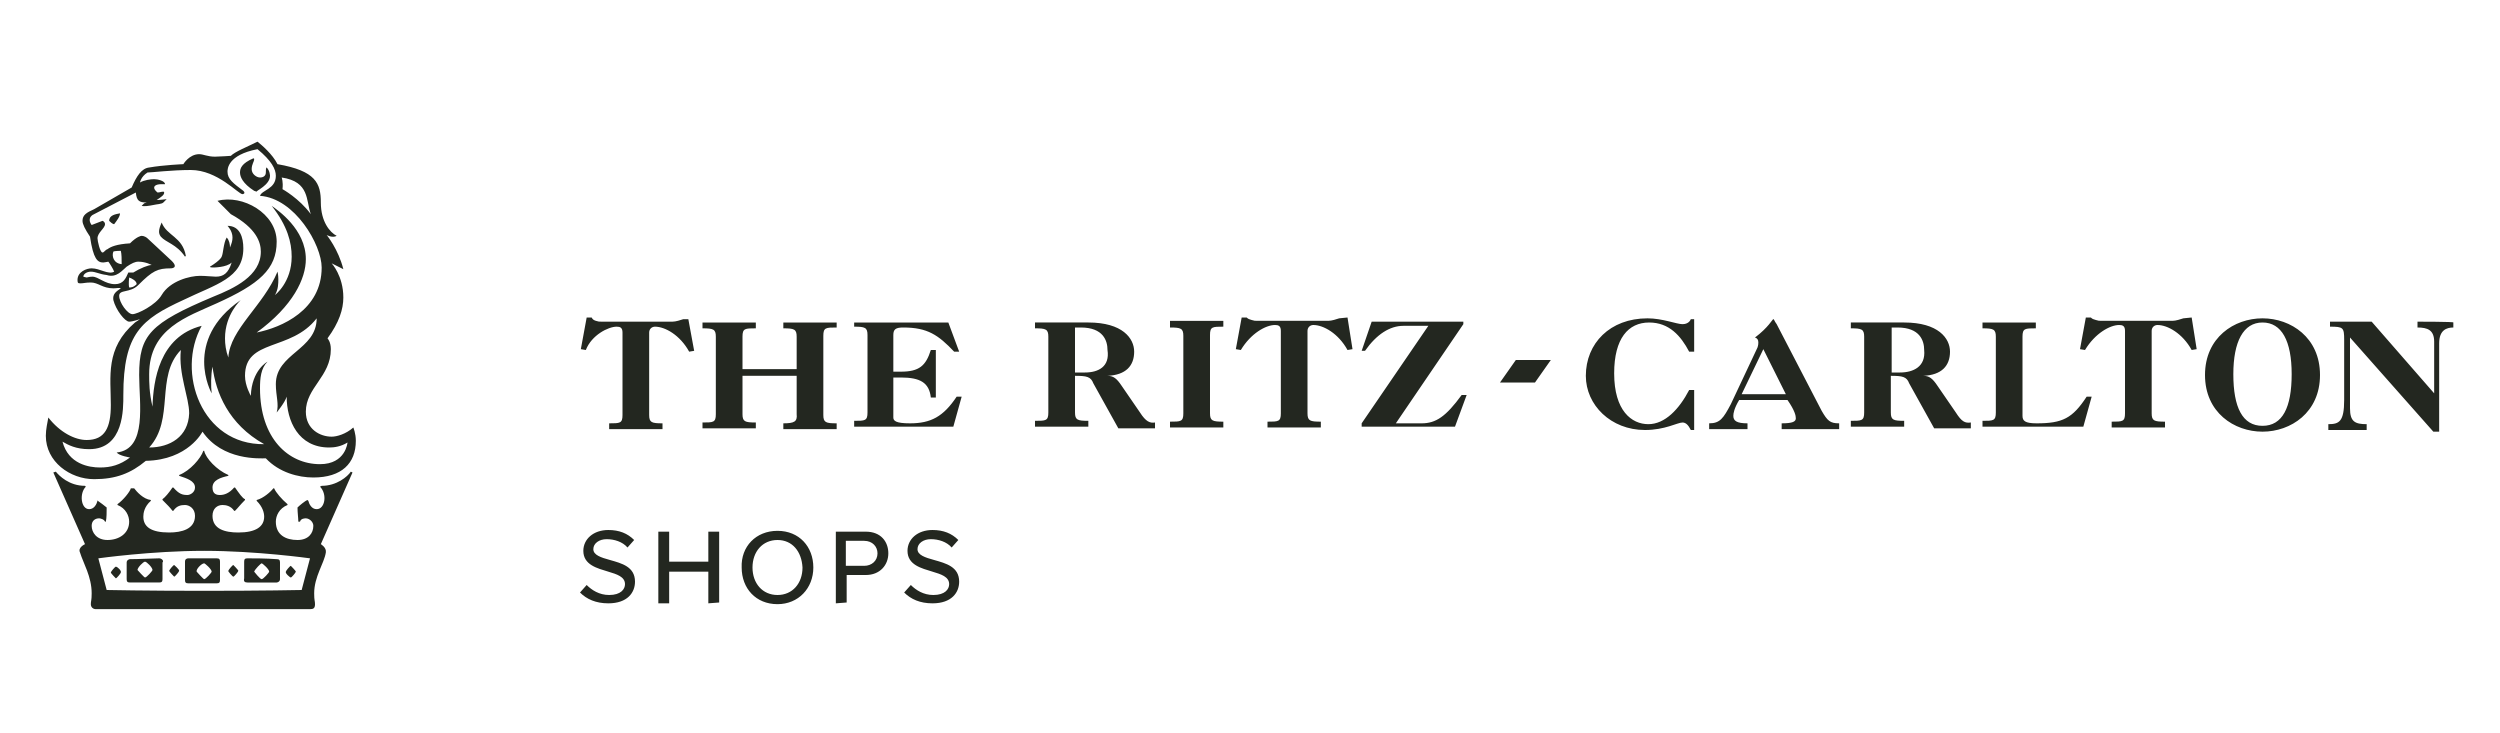 <?xml version="1.0" encoding="utf-8"?>
<!-- Generator: Adobe Illustrator 28.3.0, SVG Export Plug-In . SVG Version: 6.00 Build 0)  -->
<svg version="1.1" id="Layer_1" xmlns="http://www.w3.org/2000/svg" xmlns:xlink="http://www.w3.org/1999/xlink" x="0px" y="0px"
	 viewBox="0 0 300 88" style="enable-background:new 0 0 300 88;" xml:space="preserve">
<style type="text/css">
	.st0{fill:#232720;}
	.st1{display:none;}
</style>
<g id="Layer_1_00000159464330061439415100000005303135587303517083_">
	<path class="st0" d="M32.4,21.1c0,0,0-0.6-0.4-1c-0.1,0-0.1,0.4-0.1,0.6c0,0.4-0.3,0.6-0.7,0.6s-1-0.4-1-1s0.3-0.9,0.3-1.2
		c0,0,0-0.1-0.1-0.1c-1.4,0.6-1.6,1.2-1.6,1.7s0.3,1.3,1.7,2.2l0.3,0.1C30.7,22.9,32.4,22.2,32.4,21.1z M19.1,67
		c-0.7,0-2.4,0.1-3.5,0.1c-0.1,0-0.4,0.1-0.4,0.4v2c0,0.3,0.1,0.4,0.4,0.4h3.5c0.3,0,0.4-0.1,0.4-0.4v-2C19.7,67.3,19.4,67,19.1,67z
		 M17.4,69.3c-0.1,0-0.9-0.9-0.9-0.9c0-0.3,0.7-1,0.9-1s0.9,0.7,0.9,1C18.3,68.5,17.6,69.3,17.4,69.3z M19.4,26.7L19.4,26.7
		C19,27.6,19,28,19.3,28.4c0.6,0.7,1.9,0.9,2.9,2.4l0.1-0.1C21.9,28.4,20,28.3,19.4,26.7z M13.1,26.5c0.1,0.1,0.4,0.4,0.6,0.4
		c0.3-0.4,0.7-0.9,0.7-1.3C13.9,25.7,13.1,25.8,13.1,26.5z M22.2,67.4v2.2c0,0.3,0.1,0.4,0.4,0.4H26c0.3,0,0.4-0.1,0.4-0.4v-2.2
		c0-0.3-0.1-0.4-0.4-0.4h-3.4C22.4,67,22.2,67.1,22.2,67.4z M24.5,67.6c0.1,0,0.9,0.7,0.9,1c0,0.1-0.7,0.9-0.9,0.9
		c-0.1,0-0.9-0.9-0.9-0.9C23.5,68.3,24.2,67.6,24.5,67.6z M20.9,67.8c-0.1,0-0.6,0.6-0.6,0.7s0.6,0.7,0.6,0.7c0.1,0,0.6-0.6,0.6-0.7
		C21.5,68.3,20.9,67.8,20.9,67.8z M42.1,56.6c-0.4,0.6-1.7,1.7-3.5,1.7l-0.2,0.1c0.9,0.9,0.6,2.7-0.4,2.7c-0.6,0-0.9-0.6-1-1
		L36.9,60c-0.3,0.1-1,0.7-1.2,0.9c0,0.6,0.1,1.3,0.1,1.7H36c0.1-0.4,0.6-0.4,0.7-0.4c0.4,0,0.9,0.4,0.9,0.9c0,0.9-0.6,1.7-1.9,1.7
		c-1.4,0-2.6-0.6-2.6-2.2c0-0.7,0.4-1.6,1.4-2v-0.1c-0.7-0.6-1.4-1.4-1.6-1.9h-0.1c-0.3,0.4-1.2,1.2-2,1.4v0.1
		c0.7,0.7,0.9,1.4,0.9,1.9c0,1.2-1,1.9-3.1,1.9c-1.6,0-3.1-0.4-3.1-2c0-0.9,0.6-1.3,1.2-1.3c0.4,0,1,0.1,1.4,0.7h0.1
		c0.4-0.4,0.6-0.7,1.2-1.3v-0.1c-0.3-0.1-0.7-0.7-1.2-1.4h-0.1c-0.6,0.7-1.2,0.9-1.7,0.9c-0.4,0-0.9-0.1-0.9-0.9
		c0-0.9,1-1.2,1.9-1.4V57c-1.4-0.6-2.7-2-2.9-2.9h-0.1c-0.3,0.9-1.6,2.4-2.9,2.9v0.1c0.9,0.3,1.9,0.6,1.9,1.4c0,0.6-0.6,0.9-0.9,0.9
		c-0.6,0-1-0.1-1.7-0.9h-0.1c-0.4,0.6-0.9,1.2-1.2,1.4V60c0.6,0.6,0.9,0.9,1.2,1.3h0.1c0.4-0.6,0.9-0.7,1.4-0.7s1.2,0.4,1.2,1.3
		c0,1.6-1.6,2-3.1,2c-2.2,0-3.1-0.7-3.1-1.9c0-0.4,0.1-1.2,0.9-1.9V60c-0.9-0.1-1.7-1-2-1.4h-0.4c-0.1,0.4-0.9,1.4-1.6,1.9v0.1
		c1,0.4,1.4,1.3,1.4,2c0,1.4-1.2,2.2-2.6,2.2c-1.3,0-1.9-0.9-1.9-1.7c0-0.6,0.4-0.9,0.9-0.9c0.1,0,0.6,0.1,0.7,0.4h0.1
		c0.1-0.4,0.1-1.2,0.1-1.7c-0.1-0.1-0.9-0.7-1.2-0.9l0.1,0.1c-0.1,0.4-0.4,1-1,1c-1,0-1.2-1.9-0.4-2.7l-0.1-0.1
		c-1.9,0-3.1-1.2-3.5-1.7l-0.3,0.1l3.8,8.6c0,0-0.9,0.4-0.6,1c0.4,1.3,1.4,2.9,1.4,4.9c0,0.9-0.1,0.9-0.1,1.3s0.3,0.6,0.6,0.6h25.7
		c0.4,0,0.6-0.1,0.6-0.6c0-0.4-0.1-0.4-0.1-1.3c0-2,1.2-3.6,1.4-4.9c0.1-0.6-0.6-1-0.6-1l3.8-8.6L42.1,56.6z M36.2,70.8
		c0,0-4.6,0.1-11.7,0.1s-11.7-0.1-11.7-0.1l-1-3.8c0,0,6.4-0.9,12.7-0.9S37.2,67,37.2,67L36.2,70.8z M28,69.2c0.1,0,0.6-0.6,0.6-0.7
		S28,67.8,28,67.8c-0.1,0-0.6,0.6-0.6,0.7C27.3,68.5,27.9,69.2,28,69.2z M13.9,68c-0.1,0-0.6,0.6-0.6,0.7s0.6,0.7,0.6,0.7
		c0.1,0,0.6-0.6,0.6-0.7C14.6,68.5,14.1,68,13.9,68z M39.8,52.4c-1.4,0-3.1-0.9-3.1-3c0-2.9,3-4.2,3-7.5c0-0.9-0.4-1.3-0.4-1.3
		c1.4-1.9,1.9-3.5,1.9-4.9c0-2.6-1.4-4.1-1.4-4.1l1.4,0.7c-0.6-2.4-2-4.1-2-4.1s0.7,0.4,1.2,0.1c-0.8-0.4-1.9-1.7-1.9-4
		s-0.6-3.8-5.2-4.6c-0.6-1.2-1.9-2.3-2.4-2.7c-1.2,0.6-2.7,1.2-3.2,1.7c0,0-1.4,0.1-1.9,0.1c-0.9,0-1.4-0.3-1.9-0.3
		c-1.2,0-1.9,1.2-1.9,1.2s-2.4,0.1-4.1,0.4c-0.9,0.1-1.5,1-2.1,2.4l-4.5,2.6c-0.9,0.4-1.4,0.7-1.4,1.4c0,0.4,0.3,1,0.9,1.9
		c0.4,2.7,0.9,3.1,1.6,3.1c0.1,0,0.6-0.1,0.6-0.1c0.1,0.1,0.6,0.9,0.7,1.2C13,33,12,32.2,11,32.2c-0.6,0-1.7,0.4-1.7,1.4
		C9.3,34,9.4,34,9.7,34c0.3,0,0.6-0.1,1.2-0.1c0.9,0,1.4,0.7,2.7,0.7c0.4,0,0.7-0.1,0.9,0c-0.6,0.4-1,0.7-0.9,1.4
		c0.3,1.2,1.4,2.6,1.9,2.6c0.4,0,1.3-0.3,1.3-0.3l-0.6,0.4c-3.6,3.1-2.9,6.5-2.9,9.9c0,2.7-0.7,4.2-2.9,4.2c-1.4,0-3.2-0.9-4.6-2.7
		c-0.1,0.6-0.3,1.4-0.3,2.2c0,3.1,2.9,5.2,5.8,5.2c2.6,0,4.4-0.7,6.2-2.2c5.1-0.1,6.8-3.5,6.8-3.5c2.4,3.5,6.9,3.2,7.6,3.2
		c1.6,1.7,3.9,2.3,5.7,2.3c3.4,0,5.1-1.7,5.1-4.4c0-0.9-0.3-1.6-0.3-1.6C41.5,52.1,40.4,52.4,39.8,52.4z M37.3,25.7
		c-1.4-1.9-3.4-3-3.4-3c0.1-0.9-0.1-1.4-0.1-1.4C37.2,21.8,36.7,24.1,37.3,25.7z M13.6,30.2c0.1-0.1,0.9-0.1,0.9-0.1
		c0.1,0.4,0.1,1,0.1,1.6C13.6,31.6,13.4,30.7,13.6,30.2z M13.8,34.1c-1.2,0-2-0.9-2.7-0.9c-0.4,0-0.6,0.1-0.7,0.1S10,33.2,10,33.2
		c0-0.3,0.4-0.6,0.9-0.6c0.6,0,1,0.3,1.9,0.4c1.2,0.4,1.9-0.6,2.4-1c0.6-0.4,1-0.6,1.4-0.6c0.9,0,1.6,0.4,1.6,0.4
		c-0.4,0-1.4,0.4-2.2,0.9c-0.4,0-0.4,0-0.6,0C15.1,33.4,14.8,34.1,13.8,34.1z M16.4,34.1c-0.4,0.4-0.7,0.4-0.9,0.4
		c-0.1-0.4,0-1.2,0-1.2C15.8,33.4,16.4,33.7,16.4,34.1z M17.9,53.7c3.1-3.4,0.7-8.5,3.8-11.7c-0.3,2.9,1,5.7,1,7.6
		C22.6,52.4,20.4,53.7,17.9,53.7z M24.2,39.1c-5.1,1.3-5.8,6.6-5.9,9.7c-0.4-1.7-0.4-2.9-0.4-3.9c0-5.5,4.6-6.9,8.1-8.5
		c5.1-2.3,7.2-4.1,7.2-7.4c0-3.4-4.1-5.7-7.1-4.9l1.2,1.2c0.1,0.1,0.4,0.4,0.4,0.4c3.1,1.7,3.6,3.4,3.6,4.5c0,2.9-3.2,4.4-5.7,5.4
		c-7.6,3.2-8.9,4.6-8.9,9.4c0,3.4,1,8.9-2.7,9.3c0.3,0.4,1.6,0.6,1.6,0.6c-1.2,0.9-2.3,1.2-3.6,1.2S8.2,55.7,7.5,53
		c0.7,0.4,1.6,0.9,3.2,0.9c4.2,0,4.1-4.9,4.1-6.5C14.8,40,17,38.3,22,36c3.9-1.9,7.2-2.6,7.2-6.2c0-1.3-0.4-2.7-1.9-2.7
		c0,0,0.6,0.6,0.6,1.4c0,0.4-0.1,0.7-0.3,1.2c0-0.4-0.1-0.9-0.4-1.2c-0.4,0.7-0.4,1.9-0.6,2.3c0,0-0.1,0.4-1.4,1.2
		c0,0-0.1,0.1,0.4,0.1c0,0,1.6,0,2.2-0.6c-0.4,1.3-1,1.7-1.9,1.7c-0.4,0-1.2-0.1-1.9-0.1c-1.2,0-3.6,0.6-4.6,2.3
		c-0.7,1.2-2.9,2.3-3.5,2.3s-1.6-1.4-1.6-2.2s1.3-0.3,2.3-1.3c1.7-1.7,2.3-2,3.9-2c0,0,1,0,0.1-0.9l-2.9-2.7
		c-0.1-0.1-0.4-0.3-0.7-0.3c-0.1,0-0.6,0.1-1.4,0.9c-1.6,0.1-2.3,0.4-2.7,0.7c-0.3,0.1-0.4,0.4-0.6,0.4c-0.3,0-0.6-1.4-0.6-1.7
		c0-0.7,0.9-1.2,0.9-1.7c0-0.3-0.3-0.4-0.3-0.4L11,27c0,0-0.6-0.7,0.1-1.2c0,0,1.9-1,5.2-2.7c0.1,1,0.4,1.2,1.3,1.2l-0.3,0.1
		L17,24.7c0.3,0.1,0.9,0,1.4-0.1c0.4-0.1,1-0.1,1.2-0.3c0.1-0.1,0.4-0.4,0.4-0.4c-0.1,0-0.7,0.1-1.2,0.1c0.6-0.4,0.9-0.6,0.9-0.9
		c0-0.1-0.1-0.1-0.1-0.1c-0.3,0-0.4,0.1-0.7,0.1c-0.1-0.1-0.4-0.3-0.4-0.6c0-0.1,0.1-0.4,0.9-0.4h0.4c0-0.4-0.9-0.6-1.3-0.6
		s-1.2,0.1-1.7,0.4c0,0,0.1-0.7,0.9-1.2c0.5,0,2.9-0.3,5.2-0.3c3.2,0,5.7,2.9,6.2,2.9c0.1,0,0.4-0.1,0.1-0.4
		c-1.2-0.9-1.9-1.4-1.9-2.3c0-0.3,0-2,3.6-2.7c1.7,1.4,2.2,2.4,2.2,3.2c0,1.6-1.7,1.7-1.9,2.4c4.2,0.3,7.4,5.9,7.4,8.6
		c0,5.1-4.8,7.2-7.8,7.8c4.4-3.2,5.9-6.5,5.9-8.8c0-3.6-3.4-5.9-4.1-6.4c1.9,2.4,2.4,4.4,2.4,6.1c0,3.1-2,4.6-2,4.6
		c0.4-0.7,0.4-1.4,0.4-1.9s-0.1-0.9-0.1-0.9c-1.7,4.1-5.7,6.9-5.9,10.3c-0.3-0.8-0.4-1.6-0.4-2.3c0-2.9,1.9-4.6,1.9-4.6
		c-3.5,2.4-4.4,5.2-4.4,7.4s0.9,3.8,0.9,3.8c-0.1-0.9-0.1-2.2,0.1-3.2c0.4,3.1,1.9,6.9,6.2,9.3C24.2,53.4,21.1,44.7,24.2,39.1z
		 M38.4,55.7c-3.8,0-7.2-3.1-7.2-9.1c0-1.2,0.1-2.4,0.9-3.2c0,0-1.9,1-2,4.1c0,0-0.7-1.2-0.7-2.4c0-4.5,5.5-2.9,8.6-6.9
		c0,3.8-4.9,4.2-4.9,7.9c0,1.4,0.4,2.4,0.1,3.4c0,0,1-1.2,1.2-1.9c0,2.9,1.4,6.1,5.1,6.1c0.6,0,1.4-0.1,2.2-0.6
		C41.7,53.1,41.5,55.7,38.4,55.7z M34.9,69.3c0.1,0,0.6-0.6,0.6-0.7s-0.6-0.7-0.6-0.7c-0.1,0-0.6,0.6-0.6,0.7
		C34.2,68.8,34.8,69.3,34.9,69.3z M29.7,69.9h3.5c0.1,0,0.4-0.1,0.4-0.4v-2c0-0.3-0.1-0.4-0.4-0.4C32,67,30.3,67,29.7,67
		c-0.3,0-0.4,0.1-0.4,0.4v2C29.2,69.8,29.4,69.9,29.7,69.9z M31.4,67.6c0.1,0,0.9,0.7,0.9,1c0,0.1-0.7,0.9-0.9,0.9s-0.9-0.9-0.9-0.9
		C30.6,68.3,31.3,67.6,31.4,67.6z M290.1,38.6v0.7c1.2,0,2,0.3,2,1.7v6.2l-7.5-8.6h-5v0.6c1.6,0,1.7,0.1,1.7,1.6V48
		c0,2.6-0.6,2.9-1.9,2.9v0.7h4.6v-0.7c-1.4,0-2-0.3-2-1.9v-8.5l10,11.3h0.7V41.2c0-1.6,0.9-1.9,1.7-1.9v-0.6
		C294.6,38.6,290.1,38.6,290.1,38.6z M271.5,38.2c-3.4,0-6.9,2.3-6.9,6.8s3.5,6.8,6.9,6.8s6.9-2.3,6.9-6.8S274.9,38.2,271.5,38.2z
		 M271.5,51.1c-2.4,0-3.5-2.2-3.5-6.2c0-3.9,1.2-6.2,3.5-6.2s3.5,2.2,3.5,6.2S273.9,51.1,271.5,51.1z M262,38.2
		c-0.3,0.1-0.9,0.3-1.3,0.3h-8.5c-0.3,0-0.4,0-0.7-0.1s-0.4-0.1-0.6-0.3h-0.6l-0.7,3.8l0.6,0.1c1.2-2,3-3,4.1-3
		c0.4,0,0.7,0.1,0.7,0.7v9.9c0,1-0.3,1-1.6,1v0.7h6.4v-0.7c-1.3,0-1.6-0.1-1.6-1v-9.9c0-0.4,0.3-0.7,0.7-0.7c1.2,0,3,1,4.1,3
		l0.6-0.1l-0.6-3.8L262,38.2L262,38.2L262,38.2z M244.4,50.8c-1.4,0-1.7-0.3-1.7-0.9v-9.5c0-1,0.3-1,1.6-1v-0.7h-6.4v0.7
		c1.3,0,1.6,0.1,1.6,1v9.1c0,1-0.3,1-1.6,1v0.7H250l1-3.6h-0.6C248.7,50.2,247.5,50.8,244.4,50.8z M234.7,49.5l-2.2-3.2
		c-0.6-0.9-1-1.2-1.7-1.2l0,0c2.2-0.1,3.2-1.2,3.2-2.9c0-1.6-1.4-3.5-5.5-3.5h-6.4v0.7c1.3,0,1.6,0.1,1.6,1v9.1c0,1-0.3,1-1.6,1v0.7
		h6.4v-0.7c-1.3,0-1.6-0.1-1.6-1v-4.4c1.4,0,1.9,0.1,2.2,0.9l3,5.4h4.4v-0.7C235.8,50.8,235.4,50.6,234.7,49.5z M228,44.7h-1v-5.4
		h0.7c2.7,0,3.2,1.6,3.2,2.7C231.1,44,229.6,44.7,228,44.7z M218.6,49.3l-5.4-10.4c-0.3-0.4-0.3-0.6-0.4-0.6c-0.1,0-0.6,1-2.2,2.2
		c0.3,0.1,0.4,0.3,0.4,0.6c0,0.1,0,0.3-0.1,0.6l-3.2,6.8c-0.9,1.7-1.3,2.3-2.6,2.3v0.7h4.6v-0.7c-1.3,0-1.7-0.3-1.7-0.9
		c0-0.3,0.1-0.9,0.7-1.9h5.8c0.9,1.3,1,1.9,1,2.2c0,0.4-0.4,0.6-1.7,0.6v0.7h6.9v-0.7C219.6,50.8,219.3,50.5,218.6,49.3z M209,47.3
		l2.6-5.4l2.7,5.4H209z M201.9,38.9c-0.7,0-2.4-0.7-4.2-0.7c-4.5,0-7.4,3-7.4,6.9c0,3.5,3,6.5,7.1,6.5c2.4,0,3.9-0.9,4.5-0.9
		c0.4,0,0.7,0.3,1,0.9h0.4v-4.8h-0.6c-1.2,2.3-2.9,4.1-4.9,4.1s-4.1-1.6-4.1-6.1c0-4.2,1.7-6.1,4.2-6.1c2.4,0,3.8,1.6,4.8,3.5h0.6
		v-3.9h-0.4C202.7,38.8,202.2,38.9,201.9,38.9z M170.6,50.8h-3.1l8.1-11.9v-0.3h-11l-1.2,3.5h0.4c1.4-2,3-3,4.6-3h3l-8,11.7v0.4
		h11.2l1.4-3.8h-0.6C173.5,50,172.3,50.8,170.6,50.8z M160.7,38.2c-0.3,0.1-0.9,0.3-1.3,0.3h-8.5c-0.3,0-0.4,0-0.7-0.1
		s-0.4-0.1-0.6-0.3H149l-0.7,3.8l0.6,0.1c1.2-2,3-3,4.1-3c0.4,0,0.7,0.1,0.7,0.7v9.9c0,1-0.3,1-1.6,1v0.7h6.4v-0.7
		c-1.3,0-1.6-0.1-1.6-1v-9.9c0-0.4,0.3-0.7,0.7-0.7c1.2,0,3,1,4.1,3l0.6-0.1l-0.6-3.8L160.7,38.2L160.7,38.2L160.7,38.2z
		 M140.4,39.3c1.3,0,1.6,0.1,1.6,1v9.3c0,1-0.3,1-1.6,1v0.7h6.4v-0.7c-1.3,0-1.6-0.1-1.6-1v-9.4c0-1,0.3-1,1.6-1v-0.7h-6.4V39.3z
		 M136.8,49.5l-2.2-3.2c-0.6-0.9-1-1.2-1.7-1.2l0,0c2.2-0.1,3.2-1.2,3.2-2.9c0-1.6-1.4-3.5-5.5-3.5h-6.4v0.7c1.3,0,1.6,0.1,1.6,1
		v9.1c0,1-0.3,1-1.6,1v0.7h6.4v-0.7c-1.3,0-1.6-0.1-1.6-1v-4.4c1.4,0,1.9,0.1,2.2,0.9l3,5.4h4.4v-0.7
		C138,50.8,137.5,50.6,136.8,49.5z M130.2,44.7H129v-5.4h0.7c2.7,0,3.2,1.6,3.2,2.7C133.2,44,131.8,44.7,130.2,44.7z M109.2,50.8
		c-1.7,0-2-0.3-2-0.7v-4.8h0.9c2.3,0,3.4,0.6,3.6,2.4h0.6V42h-0.6c-0.6,1.9-1.4,2.6-3.6,2.6h-0.9v-4.4c0-0.7,0.3-0.9,1.2-0.9
		c2.9,0,4.2,0.9,6.1,2.9h0.6l-1.3-3.5h-11.3v0.5c1.3,0,1.6,0.1,1.6,1v9.3c0,1-0.3,1-1.6,1v0.7h11.9l1-3.6h-0.6
		C113.2,50,111.7,50.8,109.2,50.8z M94,50.8v0.7h6.4v-0.7c-1.3,0-1.6-0.1-1.6-1v-9.5c0-1,0.3-1,1.6-1v-0.6H94v0.7
		c1.3,0,1.6,0.1,1.6,1v3.9h-6.5v-3.9c0-1,0.3-1,1.6-1v-0.7h-6.4v0.7c1.3,0,1.6,0.1,1.6,1v9.3c0,1-0.3,1-1.6,1v0.7h6.4v-0.7
		c-1.3,0-1.6-0.1-1.6-1v-4.6h6.5v4.6C95.7,50.6,95.3,50.8,94,50.8z M74,39.2c0.4,0,0.7,0.1,0.7,0.7v9.9c0,1-0.3,1-1.6,1v0.7h6.4
		v-0.7c-1.3,0-1.6-0.1-1.6-1v-9.9c0-0.4,0.3-0.7,0.7-0.7c1.2,0,3,1,4.1,3l0.6-0.1l-0.7-3.8H82c-0.3,0.1-0.9,0.3-1.3,0.3h-8.5
		c-0.3,0-0.4,0-0.7-0.1s-0.4-0.2-0.5-0.4h-0.6l-0.7,3.8l0.6,0.1C71,40.2,73,39.2,74,39.2z M180,45.9h4.2l1.9-2.7h-4.2L180,45.9z
		 M70.4,70.2c0.6,0.6,1.5,1.2,2.7,1.2c1.4,0,1.9-0.7,1.9-1.3c0-0.9-1-1.2-2-1.5c-1.3-0.4-3-0.8-3-2.5c0-1.4,1.2-2.5,3-2.5
		c1.3,0,2.3,0.4,3.1,1.2l-0.8,0.9c-0.6-0.7-1.6-1-2.5-1s-1.6,0.5-1.6,1.2s0.9,1,2,1.3c1.4,0.4,3,0.8,3,2.6c0,1.3-0.9,2.6-3.2,2.6
		c-1.5,0-2.6-0.5-3.4-1.3L70.4,70.2z M85,72.4v-3.8h-4.7v3.8H79v-8.6h1.3v3.6H85v-3.6h1.3v8.5L85,72.4L85,72.4z M93.3,63.7
		c2.6,0,4.3,1.9,4.3,4.4s-1.8,4.4-4.3,4.4c-2.6,0-4.3-1.9-4.3-4.4C88.9,65.6,90.7,63.7,93.3,63.7z M93.3,64.8c-1.8,0-3,1.4-3,3.3
		s1.2,3.3,3,3.3s3-1.4,3-3.3C96.2,66.2,95.1,64.8,93.3,64.8z M100.3,72.4v-8.6h3.6c1.8,0,2.7,1.2,2.7,2.6s-1,2.6-2.7,2.6h-2.3v3.3
		L100.3,72.4L100.3,72.4z M103.7,64.9h-2.2v3h2.2c0.9,0,1.6-0.6,1.6-1.5C105.3,65.6,104.7,64.9,103.7,64.9z M109.3,70.2
		c0.6,0.6,1.5,1.2,2.7,1.2c1.4,0,1.9-0.7,1.9-1.3c0-0.9-1-1.2-2-1.5c-1.3-0.4-3-0.8-3-2.5c0-1.4,1.2-2.5,3-2.5
		c1.3,0,2.3,0.4,3.1,1.2l-0.8,0.9c-0.6-0.7-1.6-1-2.5-1s-1.6,0.5-1.6,1.2s0.9,1,2,1.3c1.4,0.4,3,0.8,3,2.6c0,1.3-0.9,2.6-3.2,2.6
		c-1.5,0-2.6-0.5-3.4-1.3L109.3,70.2z"/>
</g>
<g id="GUIDES" class="st1">
</g>
</svg>
